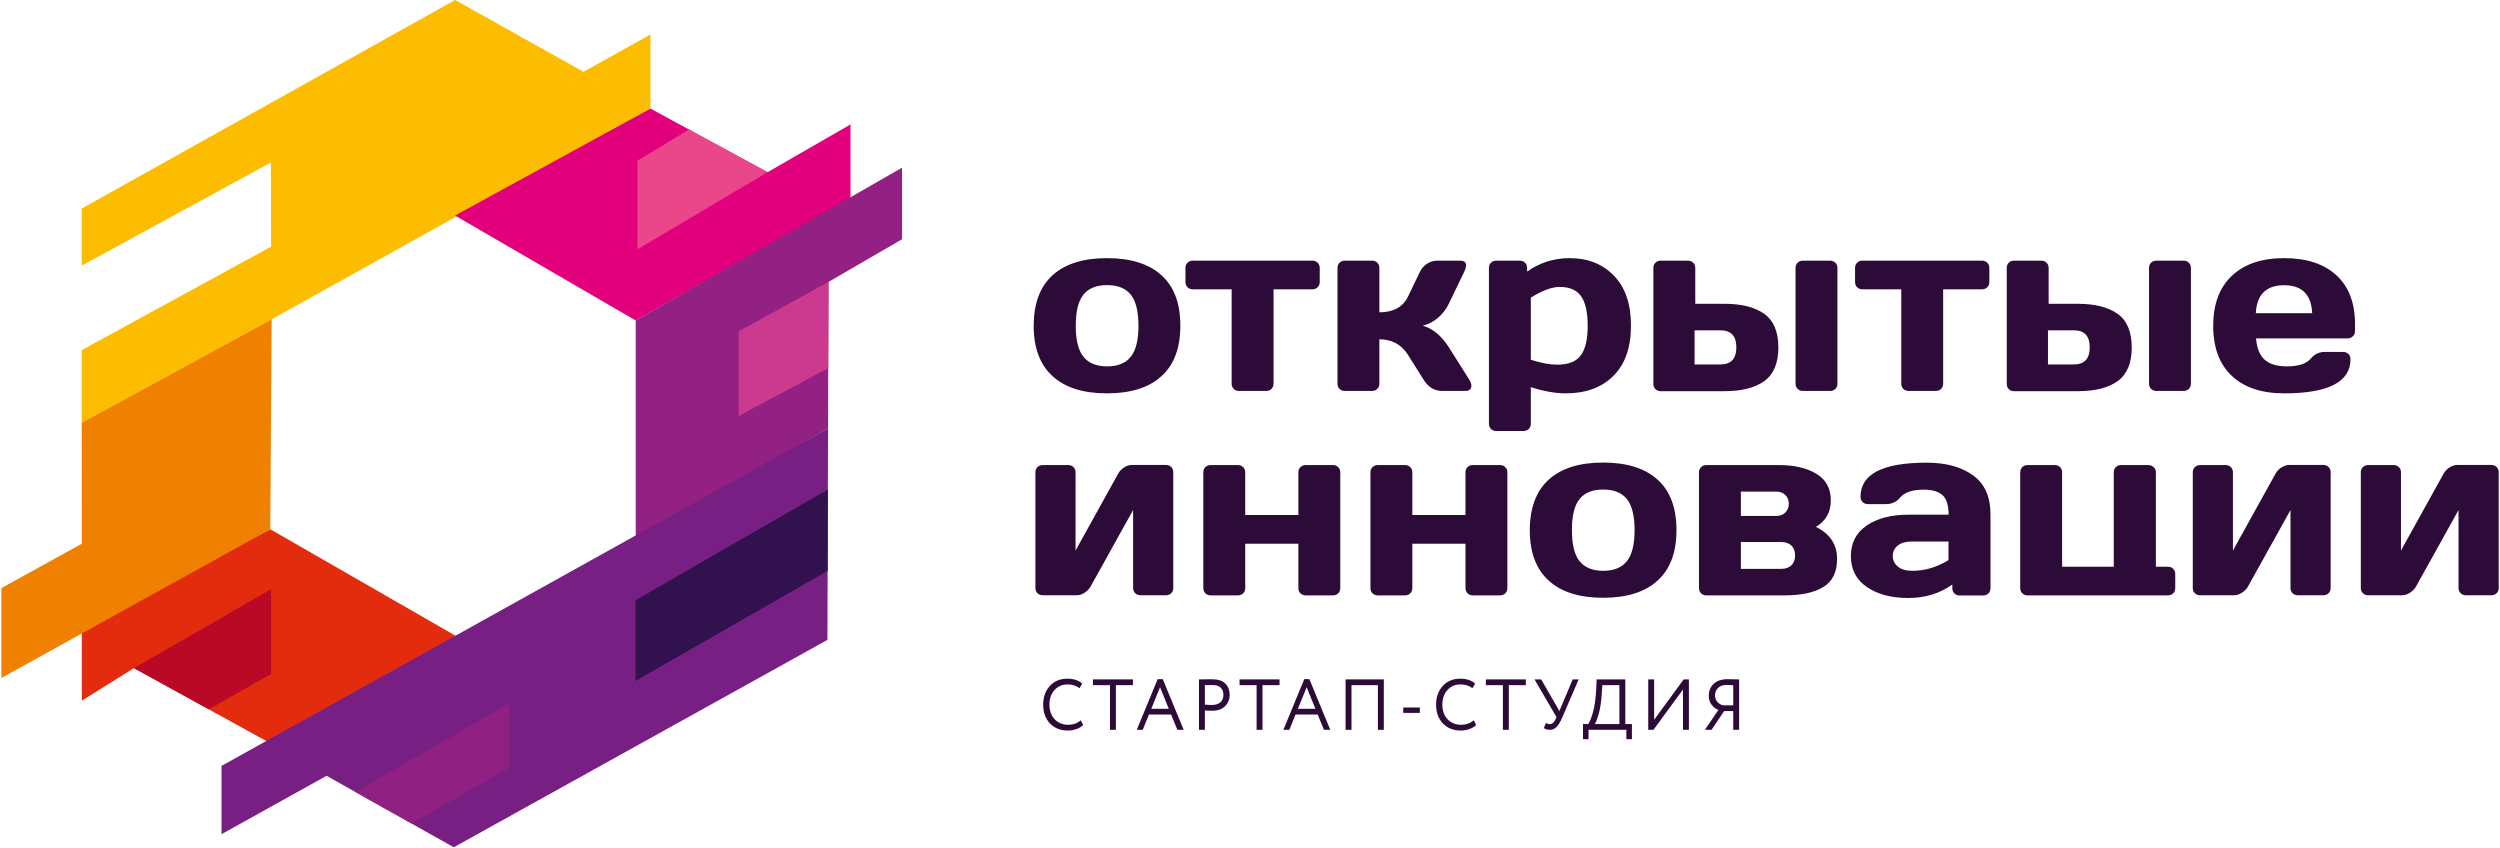 <?xml version="1.0" encoding="UTF-8"?> <svg xmlns="http://www.w3.org/2000/svg" width="1687" height="572" viewBox="0 0 1687 572" fill="none"><path fill-rule="evenodd" clip-rule="evenodd" d="M55.208 472.809V422.271L182.385 357.141L311.833 431.564L184.499 502.686L90.37 450.842L55.208 472.809Z" fill="#E32B0E"></path><path fill-rule="evenodd" clip-rule="evenodd" d="M183.324 215.437L55.128 285.252V236.251L182.932 166.436L182.775 109.677L55.128 179.262V140.706L307.134 0L393.746 48.464L438.931 23.272V73.272L183.324 215.437Z" fill="#FCBC00"></path><path fill-rule="evenodd" clip-rule="evenodd" d="M183.323 215.436L55.127 285.252L55.206 366.895L0.936 396.849V457.524L55.675 427.187L182.383 357.141L183.323 215.436Z" fill="#F08100"></path><path fill-rule="evenodd" clip-rule="evenodd" d="M90.37 450.843L182.933 397.618V454.76L140.88 478.646L90.37 450.843Z" fill="#B90926"></path><path fill-rule="evenodd" clip-rule="evenodd" d="M428.984 216.282L573.937 133.948V83.948L517.945 116.206L438.929 73.272L307.053 145.468L428.984 216.282Z" fill="#E2007D"></path><path fill-rule="evenodd" clip-rule="evenodd" d="M608.71 161.443L559.061 190.245L558.747 289.093L428.986 363.824V216.282L608.71 113.133V161.443Z" fill="#932083"></path><path fill-rule="evenodd" clip-rule="evenodd" d="M220.362 523.5L149.49 562.901V516.818L558.744 289.093L558.353 431.796L306.191 571.734L220.362 523.5Z" fill="#771F82"></path><path fill-rule="evenodd" clip-rule="evenodd" d="M464.931 87.404L430.083 108.449V168.279L517.947 116.206L464.931 87.404Z" fill="#EA478A"></path><path fill-rule="evenodd" clip-rule="evenodd" d="M498.449 280.72V223.578L559.062 190.245L558.905 248.386L498.449 280.72Z" fill="#CB3A8E"></path><path fill-rule="evenodd" clip-rule="evenodd" d="M558.668 330.259L428.828 405.067V459.521L558.511 385.175L558.668 330.259Z" fill="#32124E"></path><path fill-rule="evenodd" clip-rule="evenodd" d="M239.786 534.406L343.548 474.652V518.047L277.689 555.681L239.786 534.406Z" fill="#912083"></path><path fill-rule="evenodd" clip-rule="evenodd" d="M725.787 371.504L754.606 319.508C755.467 317.895 756.877 316.512 758.599 315.36C760.401 314.285 762.123 313.747 763.768 313.747H786.713C788.201 313.747 789.376 314.208 790.315 315.13C791.255 316.051 791.725 317.204 791.725 318.663V396.773C791.725 398.232 791.255 399.384 790.315 400.306C789.376 401.228 788.201 401.688 786.713 401.688H769.641C768.153 401.688 766.979 401.228 766.039 400.306C765.099 399.384 764.629 398.232 764.629 396.773V344.162L735.811 396.005C734.949 397.541 733.54 398.847 731.817 399.999C730.016 401.151 728.293 401.688 726.648 401.688H703.703C702.215 401.688 701.041 401.228 700.101 400.306C699.161 399.384 698.691 398.232 698.691 396.773V318.74C698.691 317.28 699.161 316.128 700.101 315.207C701.041 314.285 702.294 313.824 703.703 313.824H720.775C722.263 313.824 723.438 314.285 724.377 315.207C725.317 316.128 725.787 317.28 725.787 318.74V371.504ZM840.278 318.74V347.541H876.144V318.74C876.144 317.28 876.614 316.128 877.554 315.207C878.494 314.285 879.668 313.824 881.156 313.824H899.403C900.891 313.824 902.065 314.285 903.005 315.207C903.945 316.128 904.415 317.28 904.415 318.74V396.85C904.415 398.309 903.945 399.461 903.005 400.383C902.065 401.304 900.891 401.765 899.403 401.765H881.156C879.668 401.765 878.494 401.304 877.554 400.383C876.614 399.461 876.144 398.309 876.144 396.85V366.896H840.278V396.85C840.278 398.309 839.808 399.461 838.868 400.383C837.929 401.304 836.676 401.765 835.266 401.765H817.02C815.532 401.765 814.357 401.304 813.417 400.383C812.477 399.461 812.008 398.309 812.008 396.85V318.74C812.008 317.28 812.477 316.128 813.417 315.207C814.357 314.285 815.532 313.824 817.02 313.824H835.266C836.754 313.824 837.929 314.285 838.868 315.207C839.808 316.128 840.278 317.28 840.278 318.74ZM953.046 318.74V347.541H988.912V318.74C988.912 317.28 989.382 316.128 990.322 315.207C991.262 314.285 992.436 313.824 993.924 313.824H1012.17C1013.66 313.824 1014.83 314.285 1015.77 315.207C1016.71 316.128 1017.18 317.28 1017.18 318.74V396.85C1017.18 398.309 1016.71 399.461 1015.77 400.383C1014.83 401.304 1013.66 401.765 1012.17 401.765H993.924C992.436 401.765 991.262 401.304 990.322 400.383C989.382 399.461 988.912 398.309 988.912 396.85V366.896H953.046V396.85C953.046 398.309 952.576 399.461 951.636 400.383C950.697 401.304 949.522 401.765 948.034 401.765H929.788C928.3 401.765 927.125 401.304 926.185 400.383C925.245 399.461 924.776 398.309 924.776 396.85V318.74C924.776 317.28 925.245 316.128 926.185 315.207C927.125 314.285 928.3 313.824 929.788 313.824H948.034C949.522 313.824 950.697 314.285 951.636 315.207C952.576 316.128 953.046 317.28 953.046 318.74ZM1065.81 378.57C1069.26 382.948 1074.58 385.176 1081.87 385.176C1089.15 385.176 1094.48 382.948 1097.92 378.57C1101.37 374.192 1103.01 367.203 1103.01 357.679C1103.01 348.156 1101.29 341.167 1097.92 336.865C1094.48 332.564 1089.15 330.337 1081.87 330.337C1074.58 330.337 1069.26 332.488 1065.81 336.865C1062.37 341.167 1060.72 348.156 1060.72 357.679C1060.72 367.28 1062.37 374.192 1065.81 378.57ZM1045.06 323.655C1053.6 315.975 1065.81 312.134 1081.79 312.134C1097.76 312.134 1110.06 315.975 1118.52 323.655C1127.05 331.336 1131.28 342.703 1131.28 357.679C1131.28 372.733 1127.05 384.1 1118.52 391.781C1110.06 399.538 1097.76 403.378 1081.79 403.378C1065.81 403.378 1053.52 399.538 1045.06 391.781C1036.53 384.023 1032.3 372.656 1032.3 357.679C1032.38 342.703 1036.6 331.336 1045.06 323.655ZM1203.95 401.765H1151.49C1150 401.765 1148.82 401.304 1147.88 400.383C1146.94 399.461 1146.47 398.309 1146.47 396.85V318.74C1146.47 317.28 1146.94 316.128 1147.88 315.207C1148.82 314.285 1150 313.824 1151.49 313.824H1200.43C1210.85 313.824 1219.3 315.821 1225.73 319.738C1232.23 323.655 1235.44 329.646 1235.44 337.634C1235.44 345.544 1232.07 351.535 1225.41 355.529C1234.89 360.214 1239.66 367.434 1239.66 377.111C1239.66 386.02 1236.61 392.318 1230.42 396.082C1224.24 399.922 1215.47 401.765 1203.95 401.765ZM1201.92 365.744H1174.74V383.87H1201.92C1204.97 383.87 1207.24 383.025 1208.89 381.412C1210.53 379.799 1211.32 377.572 1211.32 374.807C1211.32 372.042 1210.53 369.891 1208.89 368.202C1207.24 366.589 1204.89 365.744 1201.92 365.744ZM1174.74 348.156H1198.71C1201.14 348.156 1203.17 347.388 1204.74 345.852C1206.3 344.315 1207.09 342.319 1207.09 339.938C1207.09 337.557 1206.3 335.56 1204.74 334.024C1203.17 332.488 1201.14 331.72 1198.71 331.72H1174.74V348.156ZM1290.49 385.176C1298.87 385.176 1307.01 382.795 1314.84 377.956V365.437H1289.71C1285.87 365.437 1282.89 366.358 1280.62 368.125C1278.35 369.968 1277.25 372.272 1277.25 375.114C1277.25 378.109 1278.43 380.49 1280.7 382.334C1282.97 384.254 1286.18 385.176 1290.49 385.176ZM1298.01 330.414C1290.41 330.414 1285.09 332.257 1282.11 335.867C1279.76 338.709 1276.63 340.168 1272.71 340.168H1260.5C1259.01 340.168 1257.83 339.707 1256.89 338.786C1255.95 337.864 1255.48 336.712 1255.48 335.253C1255.48 319.892 1270.36 312.211 1300.12 312.211C1313.12 312.211 1323.54 315.053 1331.37 320.736C1339.28 326.42 1343.19 335.253 1343.19 347.234V396.927C1343.19 398.386 1342.72 399.538 1341.78 400.46C1340.84 401.381 1339.59 401.842 1338.18 401.842H1322.44C1320.95 401.842 1319.78 401.381 1318.84 400.46C1317.9 399.538 1317.43 398.386 1317.43 396.927V394.469C1308.81 400.536 1298.95 403.532 1287.75 403.532C1276.31 403.532 1267.07 401.074 1259.79 396.159C1252.59 391.243 1248.98 384.254 1248.98 375.268C1248.98 366.282 1252.59 359.369 1259.79 354.531C1267 349.692 1276.31 347.311 1287.75 347.311H1314.92C1314.92 341.09 1313.59 336.712 1310.93 334.254C1308.11 331.643 1303.8 330.414 1298.01 330.414ZM1454.79 318.74V382.411H1462.85C1464.34 382.411 1465.51 382.871 1466.45 383.793C1467.39 384.715 1467.86 385.944 1467.86 387.326V396.85C1467.86 398.309 1467.39 399.461 1466.45 400.383C1465.51 401.304 1464.34 401.765 1462.85 401.765H1368.25C1366.76 401.765 1365.59 401.304 1364.65 400.383C1363.71 399.461 1363.24 398.309 1363.24 396.85V318.74C1363.24 317.28 1363.71 316.128 1364.65 315.207C1365.59 314.285 1366.76 313.824 1368.25 313.824H1386.5C1387.99 313.824 1389.16 314.285 1390.1 315.207C1391.04 316.128 1391.51 317.28 1391.51 318.74V382.411H1426.36V318.74C1426.36 317.28 1426.83 316.128 1427.77 315.207C1428.71 314.285 1429.88 313.824 1431.37 313.824H1449.62C1451.1 313.824 1452.28 314.285 1453.22 315.207C1454.32 316.128 1454.79 317.28 1454.79 318.74ZM1506.78 371.504L1535.6 319.508C1536.46 317.895 1537.87 316.512 1539.6 315.36C1541.4 314.285 1543.12 313.747 1544.76 313.747H1567.71C1569.2 313.747 1570.37 314.208 1571.31 315.13C1572.25 316.051 1572.72 317.204 1572.72 318.663V396.773C1572.72 398.232 1572.25 399.384 1571.31 400.306C1570.37 401.228 1569.12 401.688 1567.71 401.688H1550.64C1549.15 401.688 1547.98 401.228 1547.04 400.306C1546.1 399.384 1545.63 398.232 1545.63 396.773V344.162L1516.81 396.005C1515.95 397.541 1514.54 398.847 1512.81 399.999C1511.01 401.151 1509.29 401.688 1507.65 401.688H1484.7C1483.21 401.688 1482.04 401.228 1481.1 400.306C1480.16 399.384 1479.69 398.232 1479.69 396.773V318.74C1479.69 317.28 1480.16 316.128 1481.1 315.207C1482.04 314.285 1483.29 313.824 1484.7 313.824H1501.77C1503.26 313.824 1504.43 314.285 1505.37 315.207C1506.31 316.128 1506.78 317.28 1506.78 318.74V371.504ZM1620.18 371.504L1649 319.508C1649.86 317.895 1651.27 316.512 1652.99 315.36C1654.79 314.285 1656.51 313.747 1658.16 313.747H1681.1C1682.59 313.747 1683.77 314.208 1684.71 315.13C1685.65 316.051 1686.12 317.204 1686.12 318.663V396.773C1686.12 398.232 1685.65 399.384 1684.71 400.306C1683.77 401.228 1682.59 401.688 1681.1 401.688H1664.03C1662.54 401.688 1661.37 401.228 1660.43 400.306C1659.49 399.384 1659.02 398.232 1659.02 396.773V344.162L1630.2 396.005C1629.34 397.541 1627.93 398.847 1626.21 399.999C1624.41 401.151 1622.68 401.688 1621.04 401.688H1598.09C1596.61 401.688 1595.43 401.228 1594.49 400.306C1593.55 399.384 1593.08 398.232 1593.08 396.773V318.74C1593.08 317.28 1593.55 316.128 1594.49 315.207C1595.43 314.285 1596.68 313.824 1598.09 313.824H1615.17C1616.65 313.824 1617.83 314.285 1618.77 315.207C1619.71 316.128 1620.18 317.28 1620.18 318.74V371.504Z" fill="#2D0B38"></path><path fill-rule="evenodd" clip-rule="evenodd" d="M731.033 240.629C734.479 245.007 739.804 247.234 747.087 247.234C754.37 247.234 759.695 245.007 763.141 240.629C766.587 236.251 768.231 229.262 768.231 219.738C768.231 210.214 766.508 203.225 763.141 198.924C759.695 194.623 754.37 192.395 747.087 192.395C739.804 192.395 734.479 194.546 731.033 198.924C727.588 203.225 725.943 210.214 725.943 219.738C725.865 229.338 727.588 236.251 731.033 240.629ZM710.281 185.713C718.817 178.033 731.033 174.193 747.009 174.193C762.984 174.193 775.279 178.033 783.737 185.713C792.273 193.394 796.501 204.761 796.501 219.738C796.501 234.792 792.273 246.159 783.737 253.839C775.279 261.596 762.984 265.437 747.009 265.437C731.033 265.437 718.738 261.596 710.281 253.839C701.745 246.082 697.516 234.715 697.516 219.738C697.594 204.761 701.823 193.394 710.281 185.713ZM804.881 175.882H885.541C887.029 175.882 888.204 176.343 889.143 177.265C890.083 178.187 890.553 179.339 890.553 180.798V190.322C890.553 191.781 890.083 192.933 889.143 193.855C888.204 194.776 887.029 195.237 885.541 195.237H859.385V258.908C859.385 260.367 858.915 261.52 857.976 262.441C857.036 263.363 855.783 263.824 854.373 263.824H836.127C834.639 263.824 833.464 263.363 832.524 262.441C831.585 261.52 831.115 260.291 831.115 258.908V195.237H804.959C803.471 195.237 802.296 194.776 801.357 193.855C800.417 192.933 799.947 191.781 799.947 190.322V180.798C799.947 179.339 800.417 178.187 801.357 177.265C802.218 176.343 803.471 175.882 804.881 175.882ZM988.05 183.409L977.478 205.299C975.677 208.908 973.249 212.057 970.117 214.669C966.985 217.28 963.617 218.97 960.093 219.738C966.828 221.735 972.623 226.497 977.557 234.177L991.496 256.22C992.827 258.447 993.219 260.214 992.671 261.673C992.122 263.132 990.791 263.824 988.677 263.824H973.249C968.003 263.824 963.774 261.289 960.641 256.22L950.226 239.63C945.762 232.487 939.262 228.954 930.805 228.954V258.908C930.805 260.367 930.335 261.52 929.395 262.441C928.456 263.363 927.281 263.824 925.793 263.824H907.546C906.059 263.824 904.884 263.363 903.944 262.441C903.004 261.52 902.535 260.291 902.535 258.908V180.798C902.535 179.339 903.004 178.187 903.944 177.265C904.884 176.343 906.137 175.882 907.546 175.882H925.793C927.281 175.882 928.456 176.343 929.395 177.265C930.335 178.187 930.805 179.339 930.805 180.798V210.752C940.28 210.752 946.78 207.142 950.226 199.922L958.135 183.486C959.232 181.182 960.876 179.339 962.991 177.956C965.105 176.574 967.376 175.882 969.882 175.882H985.309C989.46 175.882 990.4 178.34 988.05 183.409ZM1052.42 193.624C1047.25 193.624 1040.75 196.005 1033 200.844V242.779C1040.05 245.007 1046 246.082 1050.78 246.082C1058.3 246.082 1063.62 244.008 1066.67 239.861C1069.81 235.713 1071.37 229.031 1071.37 219.815C1071.37 210.675 1069.89 204.07 1066.91 199.922C1064.01 195.698 1059.16 193.624 1052.42 193.624ZM1059.16 174.193C1071.45 174.193 1081.4 178.11 1089.07 186.021C1096.75 193.932 1100.58 205.145 1100.58 219.738C1100.58 234.561 1096.59 245.851 1088.68 253.685C1080.77 261.52 1070.04 265.437 1056.65 265.437C1049.68 265.437 1041.85 264.054 1033 261.289V285.943C1033 287.403 1032.53 288.555 1031.59 289.476C1030.65 290.398 1029.48 290.859 1027.99 290.859H1009.74C1008.25 290.859 1007.08 290.398 1006.14 289.476C1005.2 288.555 1004.73 287.403 1004.73 285.943V180.798C1004.73 179.339 1005.2 178.187 1006.14 177.265C1007.08 176.343 1008.25 175.882 1009.74 175.882H1025.48C1026.97 175.882 1028.15 176.343 1029.09 177.265C1030.02 178.187 1030.49 179.339 1030.49 180.798V183.256C1039.11 177.188 1048.66 174.193 1059.16 174.193ZM1144.05 204.991H1163.47C1175.06 204.991 1184.06 207.219 1190.48 211.75C1196.83 216.282 1200.04 223.809 1200.04 234.484C1200.04 245.083 1196.83 252.687 1190.48 257.219C1184.14 261.75 1175.14 263.977 1163.47 263.977H1120.71C1119.22 263.977 1118.05 263.516 1117.11 262.595C1116.17 261.673 1115.7 260.444 1115.7 259.062V180.798C1115.7 179.339 1116.17 178.187 1117.11 177.265C1118.05 176.343 1119.22 175.882 1120.71 175.882H1138.96C1140.44 175.882 1141.62 176.343 1142.56 177.265C1143.5 178.187 1143.97 179.339 1143.97 180.798V204.991H1144.05ZM1160.96 222.887H1143.5V245.928H1160.96C1168.09 245.928 1171.69 242.088 1171.69 234.408C1171.69 226.727 1168.09 222.887 1160.96 222.887ZM1234.89 263.824H1216.64C1215.15 263.824 1213.98 263.363 1213.04 262.441C1212.1 261.52 1211.63 260.291 1211.63 258.908V180.798C1211.63 179.339 1212.1 178.187 1213.04 177.265C1213.98 176.343 1215.15 175.882 1216.64 175.882H1234.89C1236.37 175.882 1237.55 176.343 1238.49 177.265C1239.43 178.187 1239.9 179.339 1239.9 180.798V258.908C1239.9 260.367 1239.43 261.52 1238.49 262.441C1237.55 263.363 1236.37 263.824 1234.89 263.824ZM1256.74 175.882H1337.4C1338.88 175.882 1340.06 176.343 1341 177.265C1341.94 178.187 1342.41 179.339 1342.41 180.798V190.322C1342.41 191.781 1341.94 192.933 1341 193.855C1340.06 194.776 1338.88 195.237 1337.4 195.237H1311.24V258.908C1311.24 260.367 1310.77 261.52 1309.83 262.441C1308.89 263.363 1307.72 263.824 1306.23 263.824H1287.98C1286.49 263.824 1285.32 263.363 1284.38 262.441C1283.44 261.52 1282.97 260.291 1282.97 258.908V195.237H1256.81C1255.33 195.237 1254.15 194.776 1253.21 193.855C1252.27 192.933 1251.8 191.781 1251.8 190.322V180.798C1251.8 179.339 1252.27 178.187 1253.21 177.265C1254.07 176.343 1255.25 175.882 1256.74 175.882ZM1382.5 204.991H1401.92C1413.51 204.991 1422.52 207.219 1428.94 211.75C1435.28 216.282 1438.5 223.809 1438.5 234.484C1438.5 245.083 1435.28 252.687 1428.94 257.219C1422.6 261.75 1413.59 263.977 1401.92 263.977H1359.17C1357.68 263.977 1356.5 263.516 1355.56 262.595C1354.62 261.673 1354.15 260.444 1354.15 259.062V180.798C1354.15 179.339 1354.62 178.187 1355.56 177.265C1356.5 176.343 1357.68 175.882 1359.17 175.882H1377.41C1378.9 175.882 1380.08 176.343 1381.02 177.265C1381.95 178.187 1382.42 179.339 1382.42 180.798V204.991H1382.5ZM1399.42 222.887H1381.96V245.928H1399.42C1406.54 245.928 1410.15 242.088 1410.15 234.408C1410.15 226.727 1406.62 222.887 1399.42 222.887ZM1473.42 263.824H1455.18C1453.69 263.824 1452.51 263.363 1451.57 262.441C1450.63 261.52 1450.16 260.291 1450.16 258.908V180.798C1450.16 179.339 1450.63 178.187 1451.57 177.265C1452.51 176.343 1453.69 175.882 1455.18 175.882H1473.42C1474.91 175.882 1476.08 176.343 1477.02 177.265C1477.96 178.187 1478.43 179.339 1478.43 180.798V258.908C1478.43 260.367 1477.96 261.52 1477.02 262.441C1476.08 263.363 1474.83 263.824 1473.42 263.824ZM1584.08 228.34H1522.37C1522.91 234.945 1524.87 239.707 1528.16 242.702C1531.45 245.698 1536.54 247.234 1543.35 247.234C1551.11 247.234 1556.43 245.391 1559.49 241.781C1561.84 238.939 1564.97 237.48 1568.88 237.48H1581.1C1582.59 237.48 1583.76 237.941 1584.7 238.862C1585.64 239.784 1586.11 240.936 1586.11 242.395C1586.11 257.756 1571.15 265.437 1541.32 265.437C1526.2 265.437 1514.46 261.52 1506.08 253.685C1497.7 245.851 1493.47 234.561 1493.47 219.891C1493.47 205.222 1497.7 193.932 1506.16 186.021C1514.61 178.11 1526.28 174.193 1541.32 174.193C1556.43 174.193 1568.18 178.033 1576.56 185.713C1584.94 193.394 1589.17 204.377 1589.17 218.739V223.348C1589.17 224.807 1588.7 225.959 1587.76 226.881C1586.74 227.879 1585.56 228.34 1584.08 228.34ZM1560.27 211.366C1559.72 198.77 1553.38 192.472 1541.32 192.472C1529.26 192.472 1522.84 198.77 1522.21 211.366H1560.27Z" fill="#2D0B38"></path><path d="M729.353 486.07L730.947 489.182C729.853 490.349 728.368 491.272 726.492 491.953C724.616 492.634 722.646 492.974 720.583 492.974C715.643 492.974 711.625 491.386 708.53 488.209C705.466 485.001 703.934 480.755 703.934 475.472C703.934 470.448 705.404 466.283 708.342 462.977C711.313 459.639 715.299 457.97 720.301 457.97C724.491 457.97 727.821 459.072 730.291 461.276L728.462 464.387C726.273 462.702 723.569 461.859 720.348 461.859C716.784 461.859 713.861 463.123 711.578 465.651C709.296 468.179 708.155 471.453 708.155 475.472C708.155 479.523 709.327 482.813 711.672 485.341C714.048 487.837 717.144 489.085 720.958 489.085C724.178 489.085 726.976 488.08 729.353 486.07Z" fill="#2D0B38"></path><path d="M737.525 462.345V458.456H764.491V462.345H753.001V492.488H749.014V462.345H737.525Z" fill="#2D0B38"></path><path d="M767.088 492.488L781.205 458.262H784.628L798.744 492.488H794.477L790.256 482.181H775.296L771.122 492.488H767.088ZM782.799 463.755L776.89 478.292H788.708L782.799 463.755Z" fill="#2D0B38"></path><path d="M813.052 492.488H809.066V458.456C809.66 458.456 811.051 458.44 813.239 458.407C815.459 458.375 816.929 458.359 817.648 458.359C821.962 458.359 825.058 459.363 826.934 461.373C828.841 463.35 829.794 465.862 829.794 468.909C829.794 471.89 828.763 474.418 826.699 476.493C824.667 478.567 821.759 479.604 817.976 479.604C816.163 479.604 814.521 479.539 813.052 479.41V492.488ZM818.023 462.248C816.772 462.248 815.115 462.281 813.052 462.345V475.472C814.834 475.634 816.428 475.715 817.835 475.715C820.243 475.715 822.134 475.115 823.51 473.916C824.886 472.684 825.574 470.999 825.574 468.86C825.574 466.786 824.948 465.165 823.698 463.998C822.447 462.831 820.555 462.248 818.023 462.248Z" fill="#2D0B38"></path><path d="M836.459 462.345V458.456H863.425V462.345H851.935V492.488H847.948V462.345H836.459Z" fill="#2D0B38"></path><path d="M866.022 492.488L880.139 458.262H883.562L897.678 492.488H893.411L889.19 482.181H874.23L870.056 492.488H866.022ZM881.733 463.755L875.824 478.292H887.642L881.733 463.755Z" fill="#2D0B38"></path><path d="M929.807 492.488V462.345H911.986V492.488H907.999V458.456H933.793V492.488H929.807Z" fill="#2D0B38"></path><path d="M946.914 481.063V477.417H958.122V481.063H946.914Z" fill="#2D0B38"></path><path d="M994.489 486.07L996.084 489.182C994.99 490.349 993.505 491.272 991.629 491.953C989.753 492.634 987.783 492.974 985.72 492.974C980.78 492.974 976.762 491.386 973.667 488.209C970.603 485.001 969.071 480.755 969.071 475.472C969.071 470.448 970.54 466.283 973.479 462.977C976.45 459.639 980.436 457.97 985.438 457.97C989.628 457.97 992.957 459.072 995.427 461.276L993.598 464.387C991.41 462.702 988.705 461.859 985.485 461.859C981.921 461.859 978.998 463.123 976.715 465.651C974.433 468.179 973.292 471.453 973.292 475.472C973.292 479.523 974.464 482.813 976.809 485.341C979.185 487.837 982.28 489.085 986.095 489.085C989.315 489.085 992.113 488.08 994.489 486.07Z" fill="#2D0B38"></path><path d="M1002.66 462.345V458.456H1029.63V462.345H1018.14V492.488H1014.15V462.345H1002.66Z" fill="#2D0B38"></path><path d="M1065.3 458.456L1053.95 484.709C1052.8 487.399 1051.58 489.376 1050.3 490.64C1049.05 491.872 1047.55 492.488 1045.79 492.488C1044.14 492.488 1042.81 492.083 1041.81 491.272L1043.22 487.772C1044.03 488.355 1044.87 488.647 1045.75 488.647C1047.37 488.647 1048.72 487.496 1049.78 485.195L1050.34 483.931L1035.48 458.456H1039.98L1052.27 479.799L1061.27 458.456H1065.3Z" fill="#2D0B38"></path><path d="M1068.2 498.808V488.598H1071.71C1072.71 487.302 1073.78 484.66 1074.9 480.674C1076.06 476.655 1076.79 471.518 1077.11 465.262L1077.43 458.456H1096.76V488.598H1101.21V498.808H1097.46V492.488H1071.95V498.808H1068.2ZM1080.86 468.422C1080.51 473.608 1079.84 478.016 1078.84 481.646C1077.84 485.244 1076.93 487.561 1076.12 488.598H1092.77V462.345H1081.28L1080.86 468.422Z" fill="#2D0B38"></path><path d="M1115.75 492.488H1112.23V458.456H1116.22V485.681L1136.15 458.456H1139.67V492.488H1135.68V465.262L1115.75 492.488Z" fill="#2D0B38"></path><path d="M1169.59 492.488V479.847H1163.44L1154.95 492.488H1150.45L1159.55 479.118C1157.7 478.34 1156.16 477.125 1154.91 475.472C1153.69 473.819 1153.08 471.858 1153.08 469.589C1153.08 466.316 1154.16 463.626 1156.31 461.519C1158.47 459.38 1161.66 458.31 1165.88 458.31C1166.63 458.31 1167.94 458.343 1169.82 458.407C1171.7 458.44 1172.95 458.456 1173.57 458.456V492.488H1169.59ZM1162.97 475.958H1169.59V462.345C1167.43 462.248 1165.94 462.199 1165.13 462.199C1162.66 462.199 1160.74 462.864 1159.36 464.193C1157.99 465.522 1157.3 467.239 1157.3 469.346C1157.3 471.064 1157.86 472.539 1158.99 473.77C1160.11 474.969 1161.44 475.699 1162.97 475.958Z" fill="#2D0B38"></path></svg> 